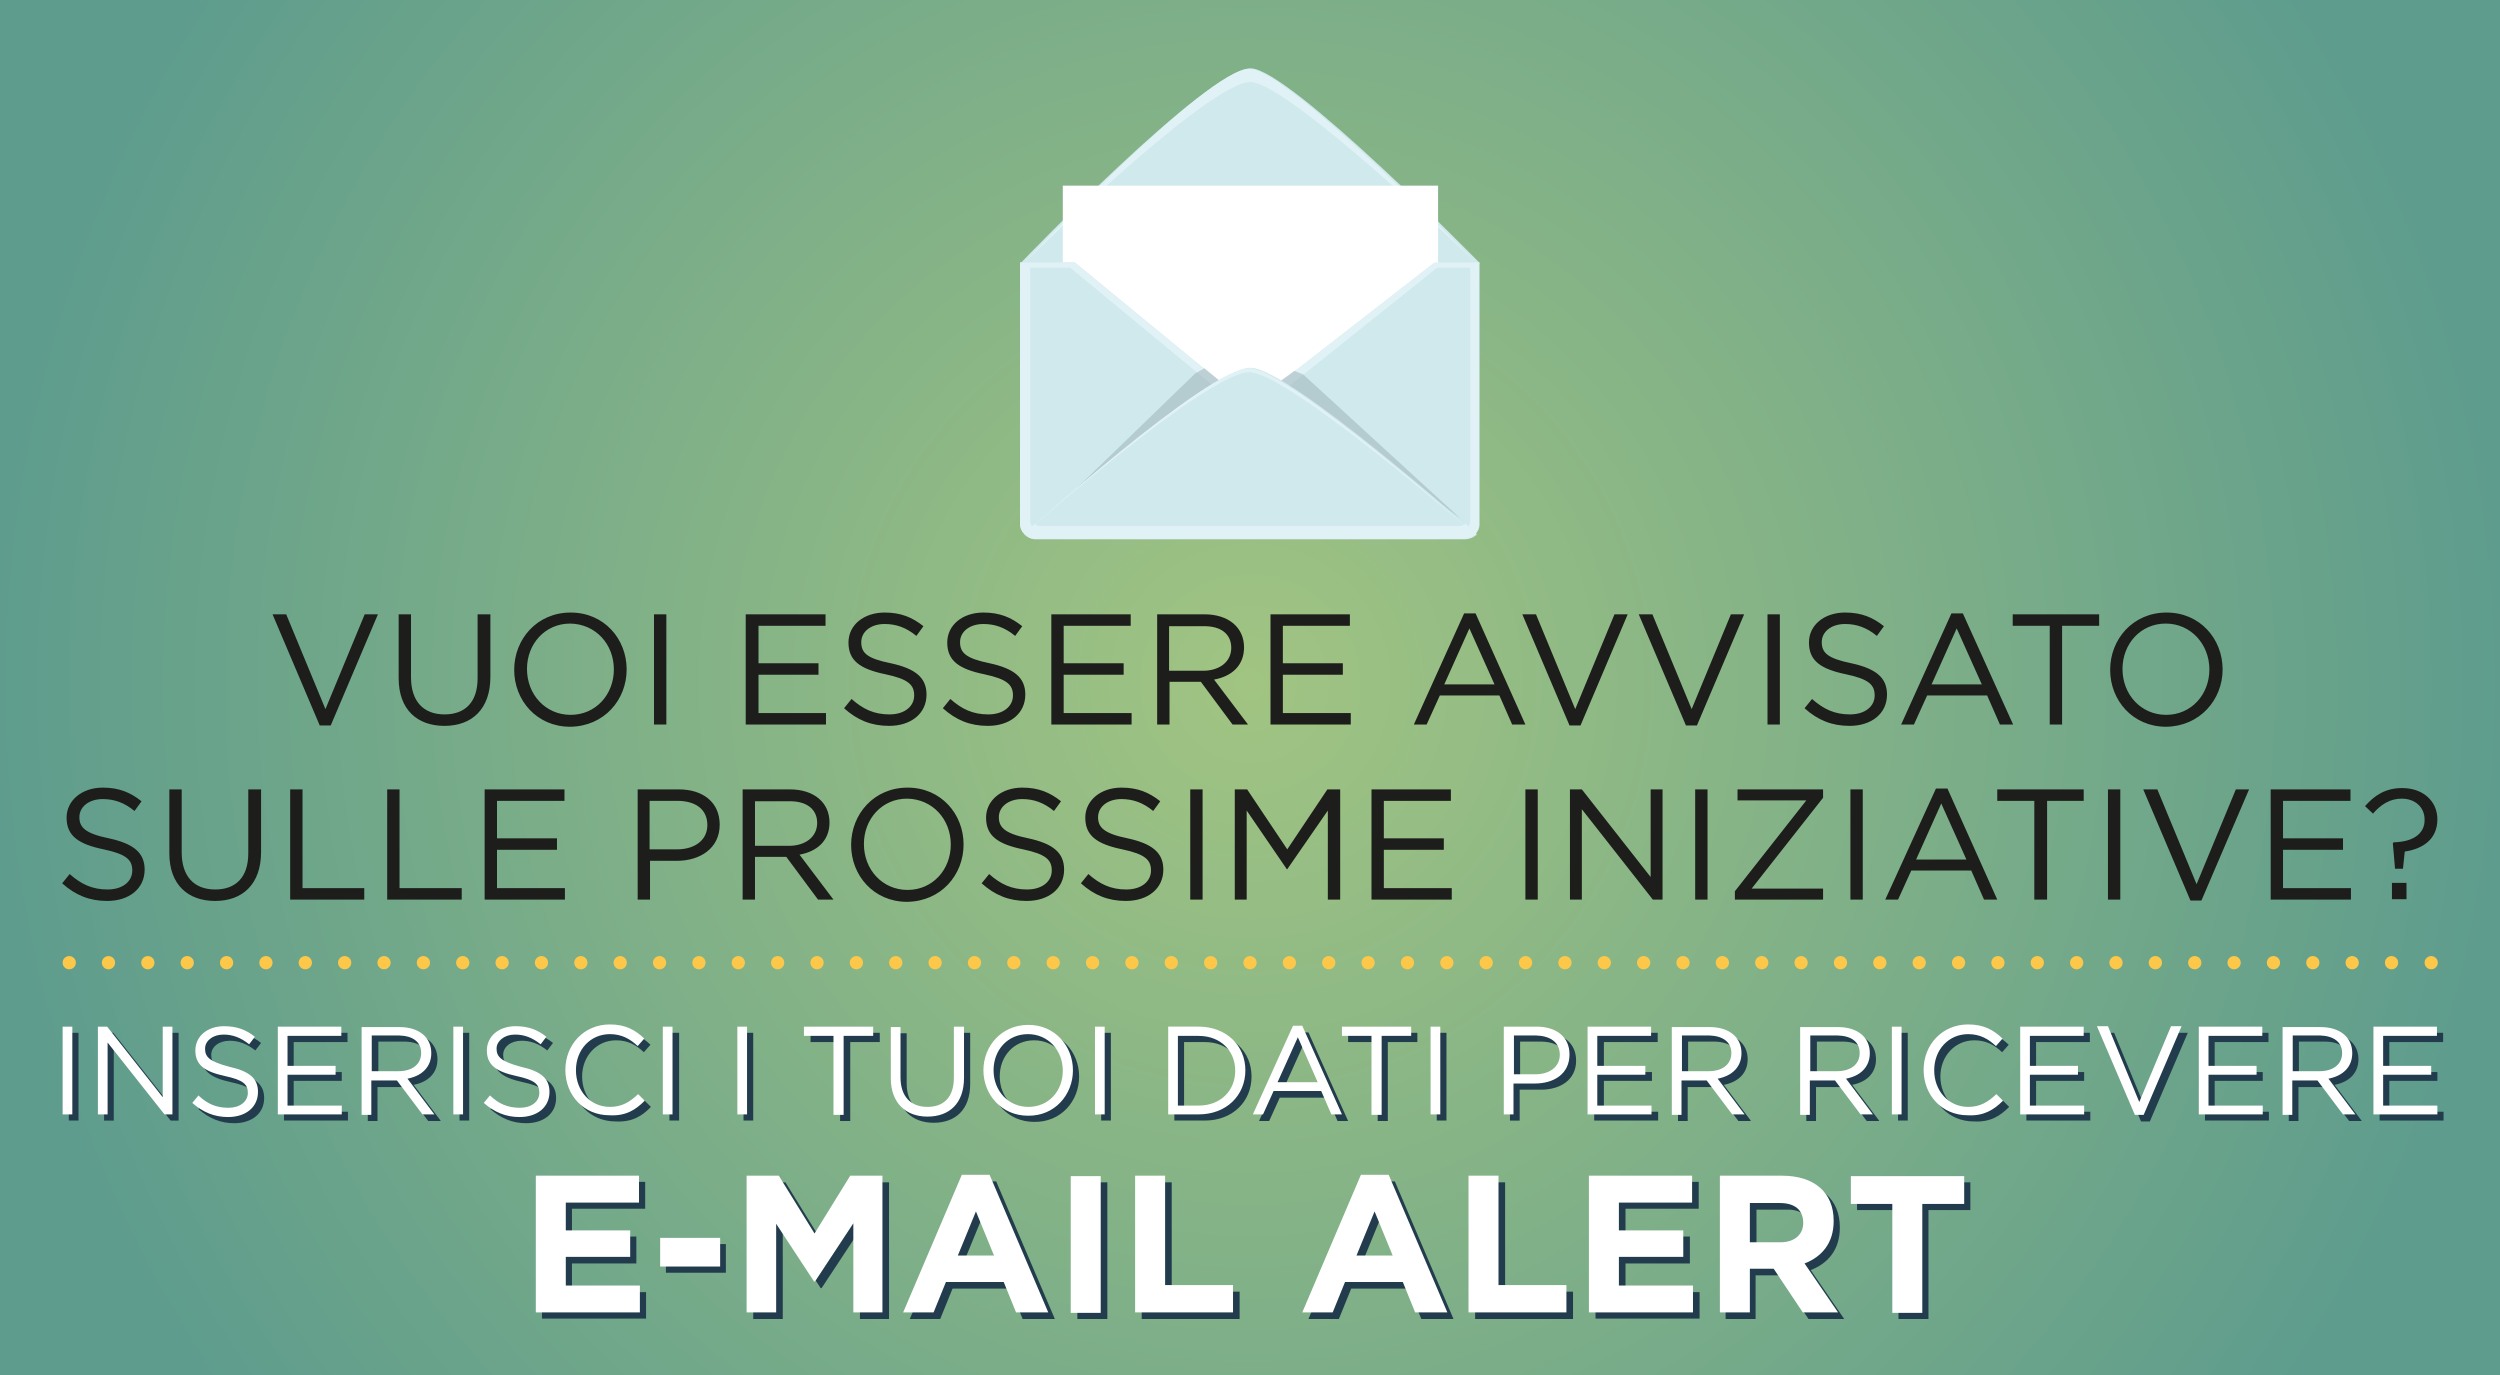 <?xml version="1.0" encoding="utf-8"?>
<!-- Generator: Adobe Illustrator 26.5.0, SVG Export Plug-In . SVG Version: 6.00 Build 0)  -->
<svg version="1.1" id="Livello_1" xmlns="http://www.w3.org/2000/svg" xmlns:xlink="http://www.w3.org/1999/xlink" x="0px" y="0px"
	 viewBox="0 0 566.9 311.8" style="enable-background:new 0 0 566.9 311.8;" xml:space="preserve">
<rect x="0" y="0" width="566.9" height="311.8" fill="#808080" stroke="none"/>
<style type="text/css">
	.st0{clip-path:url(#SVGID_00000183946555534792392010000000341501075989042090_);}
	
		.st1{clip-path:url(#SVGID_00000142138276861558626310000010794700251284296330_);fill:url(#SVGID_00000152977085763443860950000013349126918935553664_);}
	.st2{clip-path:url(#SVGID_00000145027098516884594620000012235241247561656503_);fill:#1D1D1B;}
	.st3{clip-path:url(#SVGID_00000145027098516884594620000012235241247561656503_);fill:#223C4D;}
	.st4{clip-path:url(#SVGID_00000132769216076724231990000004176584254982676410_);enable-background:new    ;}
	.st5{clip-path:url(#SVGID_00000029763156330611276230000006733476678784329148_);fill:#D0E9EC;}
	.st6{clip-path:url(#SVGID_00000029763156330611276230000006733476678784329148_);fill:#E1F2F7;}
	.st7{clip-path:url(#SVGID_00000029763156330611276230000006733476678784329148_);fill:#98AEB3;}
	.st8{clip-path:url(#SVGID_00000029763156330611276230000006733476678784329148_);fill:#FFFFFF;}
	.st9{opacity:0.5;clip-path:url(#SVGID_00000029763156330611276230000006733476678784329148_);enable-background:new    ;}
	.st10{clip-path:url(#SVGID_00000138554647895123202140000003701011576152196245_);fill:#98AEB3;}
	.st11{clip-path:url(#SVGID_00000003819504881997647220000007292468840932944778_);fill:#98AEB3;}
	
		.st12{clip-path:url(#SVGID_00000183946555534792392010000000341501075989042090_);fill:none;stroke:#FDC84A;stroke-width:3;stroke-linecap:round;stroke-linejoin:round;stroke-dasharray:0,8.926;}
	
		.st13{clip-path:url(#SVGID_00000183946555534792392010000000341501075989042090_);fill:none;stroke:#FDC84A;stroke-width:3;stroke-linecap:round;stroke-linejoin:round;}
	.st14{clip-path:url(#SVGID_00000005225858918712956320000001769546805882569900_);fill:#FFFFFF;}
</style>
<g>
	<defs>
		<rect id="SVGID_1_" width="566.9" height="311.8"/>
	</defs>
	<clipPath id="SVGID_00000013164415217558835730000009023072778878866839_">
		<use xlink:href="#SVGID_1_"  style="overflow:visible;"/>
	</clipPath>
	<g style="clip-path:url(#SVGID_00000013164415217558835730000009023072778878866839_);">
		<defs>
			<rect id="SVGID_00000163044787775094545750000006994141756015985824_" width="566.9" height="311.8"/>
		</defs>
		<clipPath id="SVGID_00000104707416598441923940000001671386710431071634_">
			<use xlink:href="#SVGID_00000163044787775094545750000006994141756015985824_"  style="overflow:visible;"/>
		</clipPath>
		
			<radialGradient id="SVGID_00000086674445689415286300000000626164765430260379_" cx="-2.153174e-07" cy="311.811" r="1" gradientTransform="matrix(283.465 0 0 -283.465 283.465 88543.281)" gradientUnits="userSpaceOnUse">
			<stop  offset="0" style="stop-color:#A1C482"/>
			<stop  offset="1" style="stop-color:#5E9C8D"/>
		</radialGradient>
		
			<rect y="0" style="clip-path:url(#SVGID_00000104707416598441923940000001671386710431071634_);fill:url(#SVGID_00000086674445689415286300000000626164765430260379_);" width="566.9" height="311.8"/>
	</g>
	<g style="clip-path:url(#SVGID_00000013164415217558835730000009023072778878866839_);">
		<defs>
			<rect id="SVGID_00000115482504188663883900000009609880777193353358_" width="566.9" height="311.8"/>
		</defs>
		<clipPath id="SVGID_00000177473854744978250540000002866364610049519021_">
			<use xlink:href="#SVGID_00000115482504188663883900000009609880777193353358_"  style="overflow:visible;"/>
		</clipPath>
		<path style="clip-path:url(#SVGID_00000177473854744978250540000002866364610049519021_);fill:#1D1D1B;" d="M545.7,200.2h-3.3v3.7
			h3.3V200.2z M542.8,191l-0.2,0.2l0.5,5.8h1.8l0.4-3.9c4.1-0.6,7.4-2.8,7.4-7.3c0-4.1-3.2-7.1-8-7.1c-3.8,0-6.3,1.7-8.4,4.1
			l1.8,1.7c1.8-2.1,3.9-3.4,6.5-3.4c3.2,0,5.2,2.1,5.2,4.7C549.9,188.9,547.4,190.9,542.8,191 M533,179h-18.1v25h18.2v-2.6h-15.4
			v-8.7h13.6v-2.6h-13.6v-8.5H533V179z M498.1,200.5l-8.9-21.5H486l10.7,25.2h2.5L510,179h-3L498.1,200.5z M478,204h2.8v-25H478V204
			z M464.1,181.6h8.4V179h-19.6v2.6h8.4V204h2.9V181.6z M445.9,194.9h-11.4l5.7-12.7L445.9,194.9z M441.6,178.8h-2.6L427.5,204h2.9
			l3-6.6H447l2.9,6.6h3L441.6,178.8z M419.6,204h2.8v-25h-2.8V204z M409.6,181.5l-16.2,20.6v1.9h20v-2.5h-16.2l16.2-20.6V179H394
			v2.5H409.6z M384.4,204h2.8v-25h-2.8V204z M374.4,199l-15.7-20H356v25h2.7v-20.5l16.1,20.5h2.2v-25h-2.7V199z M345.9,204h2.8v-25
			h-2.8V204z M329.1,179H311v25h18.2v-2.6h-15.4v-8.7h13.6v-2.6h-13.6v-8.5h15.2V179z M301.1,183.8V204h2.8v-25h-2.9l-9.1,13.6
			l-9.1-13.6H280v25h2.7v-20.2l9.1,13.3h0.1L301.1,183.8z M269.9,204h2.8v-25h-2.8V204z M249,185.3c0-2.3,2.1-4.1,5.3-4.1
			c2.6,0,4.9,0.8,7.2,2.7l1.6-2.2c-2.5-2-5.1-3.1-8.8-3.1c-4.7,0-8.2,2.9-8.2,6.8c0,4.1,2.6,6,8.4,7.2c5.2,1.1,6.5,2.4,6.5,4.8
			c0,2.5-2.2,4.3-5.6,4.3c-3.5,0-6-1.2-8.6-3.5l-1.7,2.1c3,2.7,6.2,4,10.2,4c5,0,8.5-2.8,8.5-7.1c0-3.9-2.6-5.9-8.1-7.1
			C250.3,189,249,187.6,249,185.3 M226.5,185.3c0-2.3,2.1-4.1,5.3-4.1c2.6,0,4.9,0.8,7.2,2.7l1.6-2.2c-2.5-2-5.1-3.1-8.8-3.1
			c-4.7,0-8.2,2.9-8.2,6.8c0,4.1,2.6,6,8.4,7.2c5.2,1.1,6.5,2.4,6.5,4.8c0,2.5-2.2,4.3-5.6,4.3c-3.5,0-6-1.2-8.6-3.5l-1.7,2.1
			c3,2.7,6.2,4,10.2,4c5,0,8.5-2.8,8.5-7.1c0-3.9-2.6-5.9-8.1-7.1C227.8,189,226.5,187.6,226.5,185.3 M215.6,191.5
			c0,5.7-4.1,10.3-9.8,10.3s-9.9-4.6-9.9-10.4c0-5.7,4.1-10.3,9.8-10.3C211.5,181.2,215.6,185.8,215.6,191.5 M218.5,191.5
			c0-6.9-5.1-12.9-12.7-12.9s-12.8,6-12.8,13c0,6.9,5.1,12.9,12.7,12.9C213.4,204.4,218.5,198.4,218.5,191.5 M185.3,186.6
			c0,3.2-2.7,5.2-6.4,5.2h-7.7v-10.1h7.7C182.9,181.6,185.3,183.5,185.3,186.6 M189,204l-7.7-10.2c3.9-0.7,6.8-3.1,6.8-7.3
			c0-4.5-3.5-7.5-9-7.5h-10.7v25h2.8v-9.7h7.1l7.2,9.7H189z M160.4,187.1c0,3.3-2.7,5.5-6.9,5.5h-6.2v-11h6.3
			C157.7,181.6,160.4,183.5,160.4,187.1 M163.2,187c0-5-3.7-8-9.3-8h-9.3v25h2.8v-8.8h6.1C158.7,195.2,163.2,192.4,163.2,187
			 M128,179h-18.1v25h18.2v-2.6h-15.4v-8.7h13.6v-2.6h-13.6v-8.5H128V179z M87.8,204h16.9v-2.6H90.6V179h-2.8V204z M65.7,204h16.9
			v-2.6H68.6V179h-2.8V204z M59.1,179h-2.8v14.5c0,5.5-2.9,8.2-7.5,8.2c-4.8,0-7.6-3-7.6-8.4V179h-2.8v14.5
			c0,7.1,4.2,10.8,10.4,10.8c6.2,0,10.4-3.8,10.4-11.1V179z M18,185.3c0-2.3,2.1-4.1,5.3-4.1c2.6,0,4.9,0.8,7.2,2.7l1.6-2.2
			c-2.5-2-5.1-3.1-8.8-3.1c-4.7,0-8.2,2.9-8.2,6.8c0,4.1,2.6,6,8.4,7.2c5.2,1.1,6.5,2.4,6.5,4.8c0,2.5-2.2,4.3-5.6,4.3
			c-3.5,0-6-1.2-8.6-3.5l-1.7,2.1c3,2.7,6.2,4,10.2,4c5,0,8.5-2.8,8.5-7.1c0-3.9-2.6-5.9-8.1-7.1C19.3,189,18,187.6,18,185.3"/>
		<path style="clip-path:url(#SVGID_00000177473854744978250540000002866364610049519021_);fill:#1D1D1B;" d="M501,151.8
			c0,5.7-4.1,10.3-9.8,10.3s-9.9-4.6-9.9-10.4c0-5.7,4.1-10.3,9.8-10.3S501,146.1,501,151.8 M504,151.8c0-6.9-5.1-12.9-12.7-12.9
			c-7.6,0-12.8,6-12.8,13c0,6.9,5.1,12.9,12.7,12.9C498.8,164.7,504,158.7,504,151.8 M467.6,141.9h8.4v-2.6h-19.6v2.6h8.4v22.4h2.8
			V141.9z M449.4,155.2H438l5.7-12.7L449.4,155.2z M445.1,139.1h-2.6l-11.4,25.2h2.9l3-6.6h13.6l2.9,6.6h3L445.1,139.1z
			 M413.1,145.6c0-2.3,2.1-4.1,5.3-4.1c2.6,0,4.9,0.8,7.2,2.7l1.6-2.2c-2.5-2-5.1-3.1-8.8-3.1c-4.7,0-8.2,2.8-8.2,6.8
			c0,4.1,2.6,6,8.4,7.2c5.2,1.1,6.5,2.4,6.5,4.8c0,2.5-2.2,4.3-5.6,4.3c-3.5,0-6-1.2-8.6-3.5l-1.7,2.1c3,2.7,6.2,4,10.2,4
			c5,0,8.5-2.8,8.5-7.1c0-3.9-2.6-5.9-8.1-7.1C414.4,149.3,413.1,148,413.1,145.6 M400.8,164.3h2.8v-25h-2.8V164.3z M383.6,160.8
			l-8.9-21.5h-3.1l10.7,25.2h2.5l10.7-25.2h-3L383.6,160.8z M357.2,160.8l-8.9-21.5h-3.1l10.7,25.2h2.5l10.7-25.2h-3L357.2,160.8z
			 M338.9,155.2h-11.4l5.7-12.7L338.9,155.2z M334.6,139.1H332l-11.4,25.2h2.9l3-6.6H340l2.9,6.6h3L334.6,139.1z M306.2,139.3h-18.1
			v25h18.2v-2.6h-15.4V153h13.6v-2.6h-13.6v-8.5h15.2V139.3z M279.2,146.9c0,3.2-2.7,5.2-6.4,5.2h-7.7v-10.1h7.7
			C276.9,141.9,279.2,143.8,279.2,146.9 M283,164.3l-7.7-10.2c3.9-0.7,6.8-3.1,6.8-7.3c0-4.5-3.5-7.5-9-7.5h-10.7v25h2.8v-9.7h7.1
			l7.2,9.7H283z M256.5,139.3h-18.1v25h18.2v-2.6h-15.4V153h13.6v-2.6h-13.6v-8.5h15.2V139.3z M217.7,145.6c0-2.3,2.1-4.1,5.3-4.1
			c2.6,0,4.9,0.8,7.2,2.7l1.6-2.2c-2.5-2-5.1-3.1-8.8-3.1c-4.7,0-8.2,2.8-8.2,6.8c0,4.1,2.6,6,8.4,7.2c5.2,1.1,6.5,2.4,6.5,4.8
			c0,2.5-2.2,4.3-5.6,4.3c-3.5,0-6-1.2-8.6-3.5l-1.7,2.1c3,2.7,6.2,4,10.2,4c5,0,8.5-2.8,8.5-7.1c0-3.9-2.6-5.9-8.1-7.1
			C219,149.3,217.7,148,217.7,145.6 M195.3,145.6c0-2.3,2.1-4.1,5.3-4.1c2.6,0,4.9,0.8,7.2,2.7l1.6-2.2c-2.5-2-5.1-3.1-8.8-3.1
			c-4.7,0-8.2,2.8-8.2,6.8c0,4.1,2.6,6,8.4,7.2c5.2,1.1,6.5,2.4,6.5,4.8c0,2.5-2.2,4.3-5.6,4.3c-3.5,0-6-1.2-8.6-3.5l-1.7,2.1
			c3,2.7,6.2,4,10.2,4c5,0,8.5-2.8,8.5-7.1c0-3.9-2.6-5.9-8.1-7.1C196.5,149.3,195.3,148,195.3,145.6 M187.2,139.3h-18.1v25h18.2
			v-2.6H172V153h13.6v-2.6H172v-8.5h15.2V139.3z M148.3,164.3h2.8v-25h-2.8V164.3z M139.2,151.8c0,5.7-4.1,10.3-9.8,10.3
			c-5.7,0-9.9-4.6-9.9-10.4c0-5.7,4.1-10.3,9.8-10.3C135.1,141.5,139.2,146.1,139.2,151.8 M142.1,151.8c0-6.9-5.1-12.9-12.7-12.9
			c-7.6,0-12.8,6-12.8,13c0,6.9,5.1,12.9,12.7,12.9C137,164.7,142.1,158.7,142.1,151.8 M111.1,139.3h-2.8v14.5
			c0,5.5-2.9,8.2-7.5,8.2c-4.8,0-7.6-3-7.6-8.4v-14.3h-2.8v14.5c0,7.1,4.2,10.8,10.4,10.8c6.2,0,10.4-3.8,10.4-11.1V139.3z
			 M73.8,160.8l-8.9-21.5h-3.1l10.7,25.2H75l10.7-25.2h-3L73.8,160.8z"/>
		<path style="clip-path:url(#SVGID_00000177473854744978250540000002866364610049519021_);fill:#223C4D;" d="M446.8,274.4v-6.3
			h-25.7v6.3h9.4v24.7h6.8v-24.7H446.8z M410.4,278.8c0,2.6-1.9,4.4-5.2,4.4h-6.9v-8.9h6.8C408.3,274.2,410.4,275.7,410.4,278.8
			L410.4,278.8z M418.2,299.1l-7.6-11.1c3.9-1.5,6.6-4.6,6.6-9.6v-0.1c0-6.4-4.4-10.2-11.7-10.2h-14.2v31h6.8v-9.9h5.4l6.6,9.9
			H418.2z M385.4,299.1V293h-16.8v-6.5h14.6v-6.1h-14.6v-6.3h16.6v-6.1h-23.4v31H385.4z M356.7,299.1v-6.2h-15.4v-24.8h-6.8v31
			H356.7z M317.2,286.1H309l4.1-10L317.2,286.1z M329.6,299.1l-13.3-31.2h-6.3l-13.3,31.2h6.9l2.8-6.9h13.1l2.8,6.9H329.6z
			 M281.1,299.1v-6.2h-15.4v-24.8h-6.8v31H281.1z M251.1,268.1h-6.8v31h6.8V268.1z M226.8,286.1h-8.2l4.1-10L226.8,286.1z
			 M239.2,299.1l-13.3-31.2h-6.3l-13.3,31.2h6.9l2.8-6.9h13.1l2.8,6.9H239.2z M201.6,299.1v-31h-7.3l-8.1,13.1l-8.1-13.1h-7.3v31
			h6.7V279l8.6,13.1h0.2l8.7-13.2v20.2H201.6z M164.7,282.1H151v6.5h13.6V282.1z M146.5,299.1V293h-16.8v-6.5h14.6v-6.1h-14.6v-6.3
			h16.6v-6.1h-23.4v31H146.5z"/>
		<path style="clip-path:url(#SVGID_00000177473854744978250540000002866364610049519021_);fill:#223C4D;" d="M554,234.2h-14.4v19.9
			h14.5v-2h-12.3v-7h10.9v-2h-10.9v-6.8H554V234.2z M532.5,240.2c0,2.6-2.1,4.1-5.1,4.1h-6.1v-8.1h6.2
			C530.7,236.3,532.5,237.8,532.5,240.2 M535.5,254.1l-6.1-8.1c3.1-0.6,5.4-2.5,5.4-5.8c0-3.6-2.8-5.9-7.2-5.9H519v19.9h2.2v-7.7
			h5.7l5.8,7.7H535.5z M514.4,234.2H500v19.9h14.5v-2h-12.3v-7h10.9v-2h-10.9v-6.8h12.2V234.2z M486.5,251.4l-7.1-17.2h-2.5
			l8.6,20.1h2l8.6-20.1h-2.4L486.5,251.4z M473.9,234.2h-14.4v19.9h14.5v-2h-12.3v-7h10.9v-2h-10.9v-6.8h12.2V234.2z M455.6,251
			l-1.5-1.5c-1.9,1.8-3.7,2.9-6.4,2.9c-4.4,0-7.7-3.6-7.7-8.3c0-4.6,3.3-8.2,7.7-8.2c2.7,0,4.6,1.1,6.3,2.7l1.5-1.7
			c-2-1.9-4.2-3.2-7.8-3.2c-5.9,0-10.1,4.6-10.1,10.3c0,5.8,4.2,10.3,10,10.3C451.3,254.5,453.5,253.1,455.6,251 M430.4,254.1h2.2
			v-19.9h-2.2V254.1z M423.2,240.2c0,2.6-2.1,4.1-5.1,4.1h-6.1v-8.1h6.2C421.3,236.3,423.2,237.8,423.2,240.2 M426.1,254.1L420,246
			c3.1-0.6,5.4-2.5,5.4-5.8c0-3.6-2.8-5.9-7.2-5.9h-8.6v19.9h2.2v-7.7h5.7l5.8,7.7H426.1z M394,240.2c0,2.6-2.1,4.1-5.1,4.1h-6.1
			v-8.1h6.2C392.2,236.3,394,237.8,394,240.2 M397,254.1l-6.1-8.1c3.1-0.6,5.4-2.5,5.4-5.8c0-3.6-2.8-5.9-7.2-5.9h-8.6v19.9h2.2
			v-7.7h5.7l5.8,7.7H397z M375.9,234.2h-14.4v19.9H376v-2h-12.3v-7h10.9v-2h-10.9v-6.8h12.2V234.2z M355.1,240.6
			c0,2.6-2.2,4.4-5.5,4.4h-4.9v-8.8h5C353,236.3,355.1,237.8,355.1,240.6 M357.4,240.5c0-4-3-6.3-7.5-6.3h-7.5v19.9h2.2v-7h4.8
			C353.8,247.1,357.4,244.9,357.4,240.5 M325.8,254.1h2.2v-19.9h-2.2V254.1z M314.7,236.3h6.7v-2.1h-15.7v2.1h6.7v17.9h2.3V236.3z
			 M300.2,246.8h-9.1l4.6-10.2L300.2,246.8z M296.7,234.1h-2.1l-9.1,20.1h2.3l2.4-5.3h10.8l2.3,5.3h2.4L296.7,234.1z M281.5,244.2
			c0,4.4-3.2,7.9-8.3,7.9h-4.7v-15.8h4.7C278.3,236.3,281.5,239.7,281.5,244.2 M283.8,244.1c0-5.6-4.3-9.9-10.6-9.9h-6.9v19.9h6.9
			C279.5,254.1,283.8,249.8,283.8,244.1 M249.7,254.1h2.2v-19.9h-2.2V254.1z M242.4,244.2c0,4.6-3.2,8.2-7.8,8.2
			c-4.6,0-7.9-3.7-7.9-8.3s3.2-8.2,7.8-8.2C239.1,235.9,242.4,239.6,242.4,244.2 M244.7,244.1c0-5.5-4.1-10.3-10.1-10.3
			c-6.1,0-10.2,4.8-10.2,10.3c0,5.5,4.1,10.3,10.1,10.3C240.6,254.5,244.7,249.7,244.7,244.1 M219.9,234.2h-2.2v11.6
			c0,4.4-2.3,6.6-6,6.6c-3.8,0-6.1-2.4-6.1-6.7v-11.4h-2.2v11.6c0,5.6,3.4,8.7,8.3,8.7c5,0,8.3-3,8.3-8.8V234.2z M192.8,236.3h6.7
			v-2.1h-15.7v2.1h6.7v17.9h2.3V236.3z M168.6,254.1h2.2v-19.9h-2.2V254.1z M151.8,254.1h2.2v-19.9h-2.2V254.1z M147.6,251l-1.5-1.5
			c-1.9,1.8-3.7,2.9-6.4,2.9c-4.4,0-7.7-3.6-7.7-8.3c0-4.6,3.3-8.2,7.7-8.2c2.7,0,4.6,1.1,6.3,2.7l1.5-1.7c-2-1.9-4.2-3.2-7.8-3.2
			c-5.9,0-10.1,4.6-10.1,10.3c0,5.8,4.2,10.3,10,10.3C143.3,254.5,145.6,253.1,147.6,251 M114.1,239.2c0-1.8,1.7-3.2,4.2-3.2
			c2.1,0,3.9,0.7,5.8,2.2l1.3-1.7c-2-1.6-4.1-2.4-7-2.4c-3.8,0-6.5,2.3-6.5,5.5c0,3.3,2.1,4.8,6.7,5.8c4.2,0.9,5.2,1.9,5.2,3.8
			c0,2-1.8,3.4-4.4,3.4c-2.8,0-4.8-0.9-6.8-2.8l-1.4,1.7c2.4,2.1,5,3.2,8.1,3.2c4,0,6.8-2.2,6.8-5.7c0-3.1-2-4.7-6.5-5.7
			C115.1,242.1,114.1,241.1,114.1,239.2 M104.2,254.1h2.2v-19.9h-2.2V254.1z M97,240.2c0,2.6-2.1,4.1-5.1,4.1h-6.1v-8.1h6.2
			C95.1,236.3,97,237.8,97,240.2 M99.9,254.1l-6.1-8.1c3.1-0.6,5.4-2.5,5.4-5.8c0-3.6-2.8-5.9-7.2-5.9h-8.6v19.9h2.2v-7.7h5.7
			l5.8,7.7H99.9z M78.8,234.2H64.4v19.9h14.5v-2H66.6v-7h10.9v-2H66.6v-6.8h12.2V234.2z M47.9,239.2c0-1.8,1.7-3.2,4.2-3.2
			c2,0,3.9,0.7,5.8,2.2l1.3-1.7c-2-1.6-4.1-2.4-7-2.4c-3.8,0-6.5,2.3-6.5,5.5c0,3.3,2.1,4.8,6.7,5.8c4.2,0.9,5.2,1.9,5.2,3.8
			c0,2-1.8,3.4-4.4,3.4c-2.8,0-4.8-0.9-6.8-2.8l-1.4,1.7c2.4,2.1,5,3.2,8.1,3.2c4,0,6.8-2.2,6.8-5.7c0-3.1-2-4.7-6.5-5.7
			C48.9,242.1,47.9,241.1,47.9,239.2 M38.3,250.2l-12.6-16h-2.1v19.9h2.2v-16.3l12.9,16.3h1.8v-19.9h-2.2V250.2z M15.6,254.1h2.2
			v-19.9h-2.2V254.1z"/>
	</g>
	<g style="clip-path:url(#SVGID_00000013164415217558835730000009023072778878866839_);">
		<defs>
			<rect id="SVGID_00000005230881392683484330000013667985174620629157_" x="228.4" y="13.2" width="110.1" height="112.1"/>
		</defs>
		<clipPath id="SVGID_00000038392190912086702620000013112404435641951882_">
			<use xlink:href="#SVGID_00000005230881392683484330000013667985174620629157_"  style="overflow:visible;"/>
		</clipPath>
		<g style="clip-path:url(#SVGID_00000038392190912086702620000013112404435641951882_);enable-background:new    ;">
			<g>
				<defs>
					<rect id="SVGID_00000014623251063520268420000007932087625882763668_" x="-32768" y="-32455.2" width="65535" height="65535"/>
				</defs>
				<clipPath id="SVGID_00000038391233347235364000000004233654266623046289_">
					<use xlink:href="#SVGID_00000014623251063520268420000007932087625882763668_"  style="overflow:visible;"/>
				</clipPath>
				<path style="clip-path:url(#SVGID_00000038391233347235364000000004233654266623046289_);fill:#D0E9EC;" d="M231.4,59.7
					c0,0,42.4-44.2,52.2-44.2c8.7,0,52,44.2,52,44.2h-3.6h-97.3C233.2,59.5,231.4,59.7,231.4,59.7"/>
				<path style="clip-path:url(#SVGID_00000038391233347235364000000004233654266623046289_);fill:#E1F2F7;" d="M334.6,59.5
					c0,0-42.6-43.9-51.3-43.9c-9.6,0-51.7,44.6-51.7,44.6s42.3-41.6,51.9-41.6C292.2,18.6,334.6,59.5,334.6,59.5"/>
				<path style="clip-path:url(#SVGID_00000038391233347235364000000004233654266623046289_);fill:#98AEB3;" d="M231.6,59.5
					c0,0,42.1,48,51.8,48c8.7,0,52-48,52-48s-1.6,1.1-3.5,1.1h-97.3C233.2,60.6,231.6,59.5,231.6,59.5"/>
				
					<rect x="241" y="42.1" style="clip-path:url(#SVGID_00000038391233347235364000000004233654266623046289_);fill:#FFFFFF;" width="85.1" height="57.9"/>
				<path style="clip-path:url(#SVGID_00000038391233347235364000000004233654266623046289_);fill:#D0E9EC;" d="M231.4,59.5v59.4
					c0,1.8,1.6,3.3,3.6,3.3h96.9c2,0,3.6-1.5,3.6-3.3V59.5l-10.4,0.2l-41.7,32.4l-39.7-32.6H231.4z"/>
				<path style="clip-path:url(#SVGID_00000038391233347235364000000004233654266623046289_);fill:#E1F2F7;" d="M333.4,117.9
					c0,1.8-1.5,3.3-3.4,3.3h-93c-1.9,0-3.4-1.5-3.4-3.3V60.7h9.1l40.9,33.8l42.3-33.8h7.5V117.9z M325.3,59.5l-41.9,32.6l-39.8-32.6
					h-12.3v59.4c0,1.8,1.7,3.3,3.6,3.3h96.9c2,0,3.6-1.5,3.6-3.3V59.5H325.3z"/>
				<g style="opacity:0.5;clip-path:url(#SVGID_00000038391233347235364000000004233654266623046289_);enable-background:new    ;">
					<g>
						<defs>
							
								<rect id="SVGID_00000166678015386930196400000012755584887174736282_" x="-32768" y="-32455.2" width="65535" height="65535"/>
						</defs>
						<clipPath id="SVGID_00000150785976087098015770000015714993997186733214_">
							<use xlink:href="#SVGID_00000166678015386930196400000012755584887174736282_"  style="overflow:visible;"/>
						</clipPath>
						<polygon style="clip-path:url(#SVGID_00000150785976087098015770000015714993997186733214_);fill:#98AEB3;" points="
							293.5,84.1 295.5,84.9 331.3,117.7 289.9,86.7 						"/>
					</g>
				</g>
				<g style="opacity:0.5;clip-path:url(#SVGID_00000038391233347235364000000004233654266623046289_);enable-background:new    ;">
					<g>
						<defs>
							
								<rect id="SVGID_00000115512814230069348470000011249399413514132615_" x="-32768" y="-32455.2" width="65535" height="65535"/>
						</defs>
						<clipPath id="SVGID_00000075147863827399741690000007374861090282618246_">
							<use xlink:href="#SVGID_00000115512814230069348470000011249399413514132615_"  style="overflow:visible;"/>
						</clipPath>
						<polygon style="clip-path:url(#SVGID_00000075147863827399741690000007374861090282618246_);fill:#98AEB3;" points="
							273.1,83.5 271,84.7 236.1,118.5 277,86.7 						"/>
					</g>
				</g>
				<path style="clip-path:url(#SVGID_00000038391233347235364000000004233654266623046289_);fill:#D0E9EC;" d="M232.3,121.2
					c0,0,41.5-37.8,51.3-37.8c8.7,0,51.3,37.8,51.3,37.8s-1,1.1-2.8,1.1h-97.4C233.2,122.2,232.3,121.2,232.3,121.2"/>
				<path style="clip-path:url(#SVGID_00000038391233347235364000000004233654266623046289_);fill:#E1F2F7;" d="M332.4,118.8
					c-0.5,0.3-1.1,0.5-1.7,0.5h-94.9c-0.4,0-0.9-0.2-1.2-0.5l-2.2,2.2c0,0,0.9,1.2,2.2,1.2h97.3c1.8,0,2.9-1.2,2.9-1.2
					S333.9,120.3,332.4,118.8"/>
				<path style="clip-path:url(#SVGID_00000038391233347235364000000004233654266623046289_);fill:#E1F2F7;" d="M334.6,121.3
					c0,0-42.6-37.8-51.3-37.8c-9.6,0-51.3,37.8-51.3,37.8s41.7-36.9,51.3-36.9C292,84.4,334.6,121.3,334.6,121.3"/>
			</g>
		</g>
	</g>
	
		<line style="clip-path:url(#SVGID_00000013164415217558835730000009023072778878866839_);fill:none;stroke:#FDC84A;stroke-width:3;stroke-linecap:round;stroke-linejoin:round;stroke-dasharray:0,8.926;" x1="24.6" y1="218.3" x2="546.8" y2="218.3"/>
	
		<path style="clip-path:url(#SVGID_00000013164415217558835730000009023072778878866839_);fill:none;stroke:#FDC84A;stroke-width:3;stroke-linecap:round;stroke-linejoin:round;" d="
		M551.3,218.3L551.3,218.3 M15.7,218.3L15.7,218.3"/>
	<g style="clip-path:url(#SVGID_00000013164415217558835730000009023072778878866839_);">
		<defs>
			<rect id="SVGID_00000147210433463706690920000003805295284646542225_" width="566.9" height="311.8"/>
		</defs>
		<clipPath id="SVGID_00000155838486728864782160000010720200169436025530_">
			<use xlink:href="#SVGID_00000147210433463706690920000003805295284646542225_"  style="overflow:visible;"/>
		</clipPath>
		<path style="clip-path:url(#SVGID_00000155838486728864782160000010720200169436025530_);fill:#FFFFFF;" d="M445.4,273v-6.3h-25.7
			v6.3h9.4v24.7h6.8V273H445.4z M408.9,277.3c0,2.6-1.9,4.4-5.2,4.4h-6.9v-8.9h6.8C406.9,272.8,408.9,274.3,408.9,277.3L408.9,277.3
			z M416.8,297.6l-7.6-11.1c3.9-1.5,6.6-4.6,6.6-9.6v-0.1c0-6.4-4.4-10.2-11.7-10.2H390v31h6.8v-9.9h5.4l6.6,9.9H416.8z
			 M383.9,297.6v-6.1h-16.8v-6.5h14.6V279h-14.6v-6.3h16.6v-6.1h-23.4v31H383.9z M355.2,297.6v-6.2h-15.4v-24.8H333v31H355.2z
			 M315.8,284.7h-8.2l4.1-10L315.8,284.7z M328.2,297.6l-13.3-31.2h-6.3l-13.3,31.2h6.9l2.8-6.9h13.1l2.8,6.9H328.2z M279.6,297.6
			v-6.2h-15.4v-24.8h-6.8v31H279.6z M249.6,266.7h-6.8v31h6.8V266.7z M225.4,284.7h-8.2l4.1-10L225.4,284.7z M237.7,297.6
			l-13.3-31.2h-6.3l-13.3,31.2h6.9l2.8-6.9h13.1l2.8,6.9H237.7z M200.1,297.6v-31h-7.3l-8.1,13.1l-8.1-13.1h-7.3v31h6.7v-20.1
			l8.6,13.1h0.2l8.7-13.2v20.2H200.1z M163.3,280.7h-13.6v6.5h13.6V280.7z M145.1,297.6v-6.1h-16.8v-6.5h14.6V279h-14.6v-6.3h16.6
			v-6.1h-23.4v31H145.1z"/>
		<path style="clip-path:url(#SVGID_00000155838486728864782160000010720200169436025530_);fill:#FFFFFF;" d="M552.6,232.8h-14.4
			v19.9h14.5v-2h-12.3v-7h10.9v-2h-10.9v-6.8h12.2V232.8z M531.1,238.8c0,2.6-2.1,4.1-5.1,4.1h-6.1v-8.1h6.2
			C529.2,234.9,531.1,236.3,531.1,238.8 M534.1,252.7l-6.1-8.1c3.1-0.6,5.4-2.5,5.4-5.8c0-3.6-2.8-5.9-7.2-5.9h-8.6v19.9h2.2V245
			h5.7l5.8,7.7H534.1z M513,232.8h-14.4v19.9h14.5v-2h-12.3v-7h10.9v-2h-10.9v-6.8H513V232.8z M485.1,249.9l-7.1-17.2h-2.5l8.6,20.1
			h2l8.6-20.1h-2.4L485.1,249.9z M472.5,232.8h-14.4v19.9h14.5v-2h-12.3v-7h10.9v-2h-10.9v-6.8h12.2V232.8z M454.2,249.6l-1.5-1.5
			c-1.9,1.8-3.7,2.9-6.4,2.9c-4.4,0-7.7-3.6-7.7-8.3s3.3-8.2,7.7-8.2c2.7,0,4.6,1.1,6.3,2.7l1.5-1.7c-2-1.9-4.2-3.2-7.8-3.2
			c-5.9,0-10.1,4.6-10.1,10.3c0,5.8,4.2,10.3,10,10.3C449.8,253.1,452.1,251.7,454.2,249.6 M429,252.7h2.2v-19.9H429V252.7z
			 M421.7,238.8c0,2.6-2.1,4.1-5.1,4.1h-6.1v-8.1h6.2C419.9,234.9,421.7,236.3,421.7,238.8 M424.7,252.7l-6.1-8.1
			c3.1-0.6,5.4-2.5,5.4-5.8c0-3.6-2.8-5.9-7.2-5.9h-8.6v19.9h2.2V245h5.7l5.8,7.7H424.7z M392.6,238.8c0,2.6-2.1,4.1-5.1,4.1h-6.1
			v-8.1h6.2C390.7,234.9,392.6,236.3,392.6,238.8 M395.6,252.7l-6.1-8.1c3.1-0.6,5.4-2.5,5.4-5.8c0-3.6-2.8-5.9-7.2-5.9h-8.6v19.9
			h2.2V245h5.7l5.8,7.7H395.6z M374.4,232.8H360v19.9h14.5v-2h-12.3v-7h10.9v-2h-10.9v-6.8h12.2V232.8z M353.7,239.2
			c0,2.6-2.2,4.4-5.5,4.4h-4.9v-8.8h5C351.5,234.9,353.7,236.3,353.7,239.2 M355.9,239.1c0-4-3-6.3-7.5-6.3H341v19.9h2.2v-7h4.8
			C352.4,245.7,355.9,243.5,355.9,239.1 M324.4,252.7h2.2v-19.9h-2.2V252.7z M313.3,234.9h6.7v-2.1h-15.7v2.1h6.7v17.9h2.3V234.9z
			 M298.8,245.4h-9.1l4.6-10.2L298.8,245.4z M295.3,232.6h-2.1l-9.1,20.1h2.3l2.4-5.3h10.8l2.3,5.3h2.4L295.3,232.6z M280.1,242.8
			c0,4.4-3.2,7.9-8.3,7.9h-4.7v-15.8h4.7C276.8,234.9,280.1,238.3,280.1,242.8 M282.4,242.7c0-5.6-4.3-9.9-10.6-9.9h-6.9v19.9h6.9
			C278.1,252.7,282.4,248.4,282.4,242.7 M248.3,252.7h2.2v-19.9h-2.2V252.7z M241,242.8c0,4.6-3.2,8.2-7.8,8.2s-7.9-3.7-7.9-8.3
			s3.2-8.2,7.8-8.2S241,238.2,241,242.8 M243.3,242.7c0-5.5-4.1-10.3-10.1-10.3c-6.1,0-10.2,4.8-10.2,10.3c0,5.5,4.1,10.3,10.1,10.3
			C239.2,253.1,243.3,248.2,243.3,242.7 M218.5,232.8h-2.2v11.6c0,4.4-2.3,6.6-6,6.6c-3.8,0-6.1-2.4-6.1-6.7v-11.4h-2.2v11.6
			c0,5.6,3.4,8.7,8.3,8.7c5,0,8.3-3,8.3-8.8V232.8z M191.3,234.9h6.7v-2.1h-15.7v2.1h6.7v17.9h2.3V234.9z M167.2,252.7h2.2v-19.9
			h-2.2V252.7z M150.3,252.7h2.2v-19.9h-2.2V252.7z M146.2,249.6l-1.5-1.5c-1.9,1.8-3.7,2.9-6.4,2.9c-4.4,0-7.7-3.6-7.7-8.3
			s3.3-8.2,7.7-8.2c2.7,0,4.6,1.1,6.3,2.7l1.5-1.7c-2-1.9-4.2-3.2-7.8-3.2c-5.9,0-10.1,4.6-10.1,10.3c0,5.8,4.2,10.3,10,10.3
			C141.9,253.1,144.1,251.7,146.2,249.6 M112.6,237.8c0-1.8,1.7-3.2,4.2-3.2c2.1,0,3.9,0.7,5.8,2.2l1.3-1.7c-2-1.6-4.1-2.4-7-2.4
			c-3.8,0-6.5,2.3-6.5,5.5c0,3.3,2.1,4.8,6.7,5.8c4.2,0.9,5.2,1.9,5.2,3.8c0,2-1.8,3.4-4.4,3.4c-2.8,0-4.8-0.9-6.8-2.8l-1.4,1.7
			c2.4,2.1,5,3.2,8.1,3.2c4,0,6.8-2.2,6.8-5.7c0-3.1-2-4.7-6.5-5.7C113.7,240.7,112.6,239.7,112.6,237.8 M102.8,252.7h2.2v-19.9
			h-2.2V252.7z M95.5,238.8c0,2.6-2.1,4.1-5.1,4.1h-6.1v-8.1h6.2C93.7,234.9,95.5,236.3,95.5,238.8 M98.5,252.7l-6.1-8.1
			c3.1-0.6,5.4-2.5,5.4-5.8c0-3.6-2.8-5.9-7.2-5.9H82v19.9h2.2V245H90l5.8,7.7H98.5z M77.4,232.8H63v19.9h14.5v-2H65.2v-7h10.9v-2
			H65.2v-6.8h12.2V232.8z M46.5,237.8c0-1.8,1.7-3.2,4.2-3.2c2.1,0,3.9,0.7,5.8,2.2l1.3-1.7c-2-1.6-4.1-2.4-7-2.4
			c-3.8,0-6.5,2.3-6.5,5.5c0,3.3,2.1,4.8,6.7,5.8c4.2,0.9,5.2,1.9,5.2,3.8c0,2-1.8,3.4-4.4,3.4c-2.8,0-4.8-0.9-6.8-2.8l-1.4,1.7
			c2.4,2.1,5,3.2,8.1,3.2c4,0,6.8-2.2,6.8-5.7c0-3.1-2-4.7-6.5-5.7C47.5,240.7,46.5,239.7,46.5,237.8 M36.9,248.8l-12.6-16h-2.1
			v19.9h2.2v-16.3l12.9,16.3h1.8v-19.9h-2.2V248.8z M14.2,252.7h2.2v-19.9h-2.2V252.7z"/>
	</g>
</g>
</svg>
